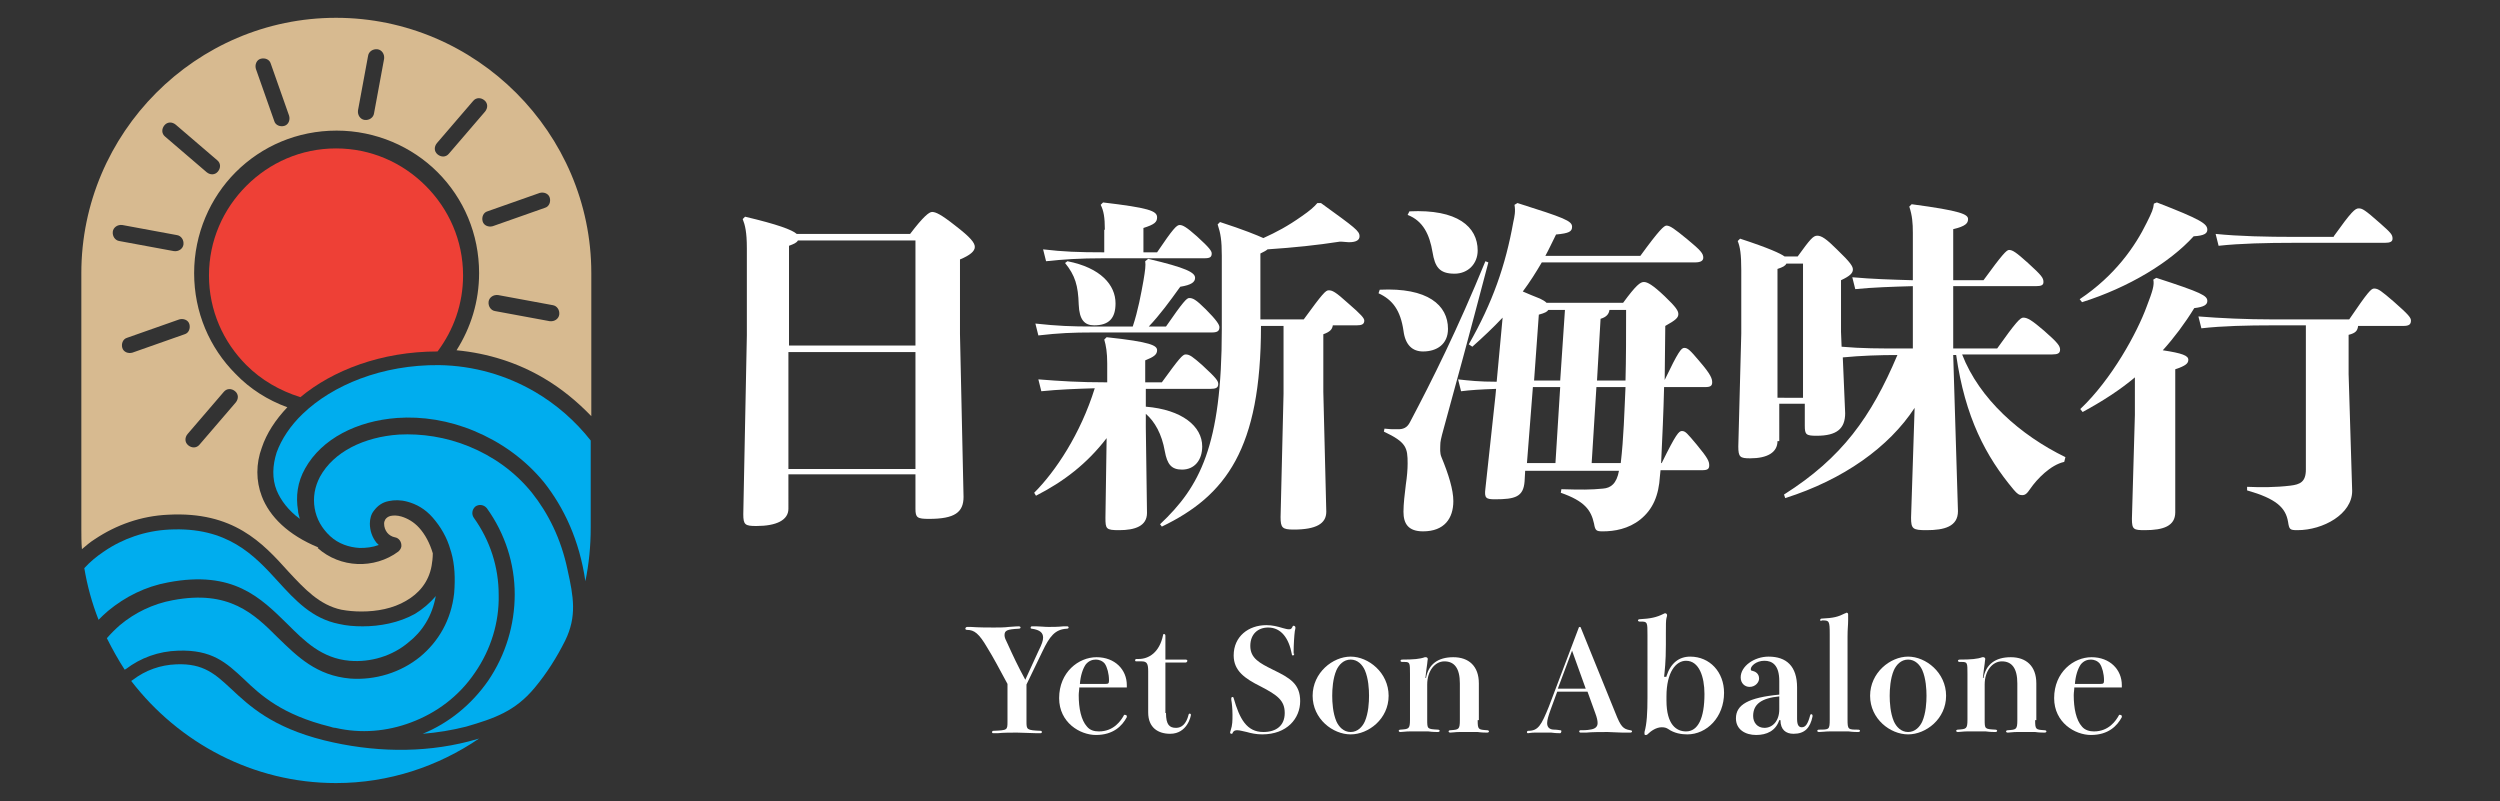 <?xml version="1.0" encoding="utf-8"?>
<!-- Generator: Adobe Illustrator 27.8.0, SVG Export Plug-In . SVG Version: 6.00 Build 0)  -->
<svg version="1.1" id="Layer_1" xmlns="http://www.w3.org/2000/svg" xmlns:xlink="http://www.w3.org/1999/xlink" x="0px" y="0px"
	 viewBox="0 0 421.1 135" style="enable-background:new 0 0 421.1 135;" xml:space="preserve">
<rect x="0" y="0" width="421.1" height="135" fill="#333333" stroke="none"/>
<style type="text/css">
	.st0{fill:#FFFFFF;}
	.st1{fill-rule:evenodd;clip-rule:evenodd;fill:#00ADEE;}
	.st2{fill-rule:evenodd;clip-rule:evenodd;fill:#D7BA90;}
	.st3{fill-rule:evenodd;clip-rule:evenodd;fill:#EE4036;}
</style>
<g>
	<g>
		<path class="st0" d="M132.8,85.7c0,1.9-2,2.9-5.4,2.9c-1.9,0-2.2-0.2-2.2-2l0.6-30.1V41.8c0-2.7-0.3-3.9-0.7-4.9l0.4-0.4
			c5.5,1.3,7.9,2.2,8.7,2.9h19.1c2.2-2.9,3.2-3.7,3.7-3.7c0.6,0,1.5,0.4,3.9,2.3c2.6,2,3.3,2.9,3.3,3.6c0,0.7-0.8,1.4-2.5,2.1v12.6
			l0.6,27.4c0,2.6-1.5,3.7-5.8,3.7c-2,0-2.3-0.2-2.3-1.7v-5.8h-21.4V85.7z M154.2,58.2V40.5h-19.8c-0.2,0.4-0.7,0.6-1.5,0.9v16.8
			H154.2z M132.8,79h21.4V59.3h-21.4V79z"/>
		<path class="st0" d="M186.4,73.8c-3.3,4.3-7.2,7.3-11.9,9.7l-0.3-0.5c3.6-3.6,7.8-9.9,10.2-17.6c-3.3,0.1-6,0.2-9,0.5l-0.5-2
			c3.7,0.3,7,0.5,11.4,0.5h0.2v-3.2c0-1.8-0.2-3-0.5-4l0.4-0.4c7.5,0.8,8.5,1.4,8.5,2.2c0,0.7-0.5,1.1-2,1.7v3.7h2.8
			c2.9-4,3.5-4.7,4-4.7c0.7,0,1.2,0.4,2.8,1.8c2.5,2.3,2.7,2.7,2.7,3.2c0,0.6-0.4,0.8-1.3,0.8h-10.9v3c6.1,0.5,9.5,3.3,9.5,6.7
			c0,2.3-1.3,3.9-3.4,3.9c-1.8,0-2.5-0.9-2.9-3.1c-0.5-2.9-1.7-5-3.2-6.3V72l0.2,14.4c0,2.2-2,2.9-4.7,2.9c-2.2,0-2.3-0.2-2.3-2.1
			L186.4,73.8z M190.8,55c0.9-2.7,1.4-5.5,1.8-7.7c0.3-1.8,0.4-2.6,0.3-3.3l0.5-0.4c6.4,1.5,7.9,2.3,7.9,3.2c0,0.7-0.6,1.2-2.5,1.5
			c-1.8,2.5-3.4,4.7-5.3,6.7h2.9c2.9-4.2,3.5-4.8,3.9-4.8c0.6,0,1.1,0.2,2.8,1.9c1.8,1.8,2.3,2.6,2.3,3c0,0.7-0.4,0.9-1.3,0.9h-19.9
			c-3.6,0-5.8,0.1-9.3,0.5l-0.5-2c3.7,0.4,6,0.5,9.8,0.5H190.8z M186.1,38.7c0-2.1-0.2-3.2-0.7-4.2l0.4-0.4c7.6,0.9,9.1,1.4,9.1,2.5
			c0,0.8-0.4,1.2-2.3,1.8v4.1h2.3c2.7-4,3.3-4.6,3.8-4.6c0.5,0,1.1,0.3,2.9,1.9c2.2,2,2.5,2.5,2.5,2.9c0,0.6-0.3,0.8-1.2,0.8h-16.9
			c-4.3,0-7,0.2-9.8,0.5l-0.5-2c3.4,0.4,5.9,0.5,10.3,0.5V38.7z M179.8,44c5.6,1.1,8.1,4,8.1,7.1c0,2.5-1.1,3.7-3.6,3.7
			c-1.6,0-2.5-0.9-2.6-3.5c-0.1-3.2-0.6-4.9-2.3-7L179.8,44z M212.4,54.9c0,20.7-5.9,28.6-16.7,33.8l-0.3-0.4
			c6.7-6.3,10.4-13.2,10.4-32.8V43.1c0-2.6-0.2-3.8-0.7-5.3l0.4-0.4c4,1.3,6.2,2.2,7.3,2.7c2.2-1,4.1-2,6.5-3.7
			c1.3-0.9,2-1.5,2.6-2.2h0.6c5.8,4.2,6.5,4.7,6.5,5.6c0,0.6-0.5,1-1.8,1c-0.4,0-0.9-0.1-1.5-0.1c-3.9,0.6-7.7,1-12.2,1.3
			c-0.2,0.2-0.6,0.4-1.2,0.7v11.1h7.3c3.2-4.4,3.7-4.9,4.2-4.9c0.6,0,1.1,0.2,3.3,2.2c2.2,1.9,2.7,2.5,2.7,2.9
			c0,0.6-0.4,0.8-1.3,0.8h-4c-0.1,0.7-0.5,1.1-1.6,1.5V66l0.5,20.2c0,2-1.7,3-5.5,3c-1.9,0-2.2-0.3-2.2-2.1l0.5-20.8V54.9H212.4z"/>
		<path class="st0" d="M232.4,48.8c8.1-0.4,11.5,2.6,11.5,6.6c0,2.6-1.9,3.8-4.2,3.8c-1.8,0-3-1.1-3.3-3.5c-0.5-3.4-1.8-5.2-4.2-6.3
			L232.4,48.8z M233.2,72.2c0.8,0.1,1.2,0.1,2.3,0.1c0.8,0,1.5-0.2,2-1.2c3.7-7,8-15.6,12.7-27.1l0.5,0.2
			c-3.5,13.3-5.3,19.9-7.5,27.9c-0.5,1.8-0.6,2.3-0.6,2.9c0,0.6-0.1,1.3,0.2,2c1.2,2.9,2,5.5,2,7.4c0,2.9-1.5,5.1-5.1,5.1
			c-2.5,0-3.3-1.3-3.3-3.3c0-1.3,0.2-3,0.4-4.6c0.2-1.3,0.3-2.6,0.3-3.5c0-2.7-0.2-3.6-4-5.4L233.2,72.2z M237.4,35.6
			c8.1-0.4,11.5,2.6,11.5,6.6c0,2.2-1.6,3.9-3.9,3.9c-2.6,0-3.3-1.2-3.7-3.6c-0.5-3-1.6-5.3-4.2-6.3L237.4,35.6z M253.1,53.5
			c-1.6,1.7-3.3,3.3-5.1,4.9l-0.6-0.4c4-7,6.2-13.3,7.5-20.6c0.2-0.9,0.4-1.8,0.2-2.9l0.5-0.3c7.9,2.5,9.2,3,9.2,4
			c0,0.8-0.5,1.1-2.7,1.3c-0.6,1.2-1.2,2.5-1.8,3.6h16c3.2-4.4,4-5.1,4.4-5.1c0.6,0,1.3,0.5,3.5,2.3c2.3,1.9,2.7,2.4,2.7,3.1
			c0,0.5-0.4,0.8-1.4,0.8h-25.8c-1,1.7-2,3.3-3.2,4.9c0.9,0.4,1.9,0.8,2.9,1.2c0.4,0.2,0.8,0.4,1.1,0.7h12.9c2.2-3,2.9-3.5,3.5-3.5
			c0.6,0,1.5,0.5,3.5,2.4c2,1.9,2.3,2.5,2.3,3c0,0.6-0.4,1-2.2,2c0,3-0.1,6.1-0.1,9.1c2.3-4.8,2.8-5.4,3.3-5.4c0.6,0,1,0.4,2.6,2.3
			c1.9,2.2,2.1,2.9,2.1,3.5c0,0.6-0.3,0.8-1.2,0.8h-6.9c-0.1,4.3-0.3,8.5-0.5,12.8h0.1c2.4-4.9,2.9-5.4,3.4-5.4
			c0.6,0,0.9,0.4,2.5,2.3c1.9,2.3,2.1,2.8,2.1,3.5c0,0.6-0.3,0.8-1.2,0.8h-7l-0.1,1c-0.2,3.3-1.2,5.6-3.3,7.3c-2,1.6-4.4,2-6.3,2
			c-1.1,0-1.3-0.1-1.5-1.3c-0.5-2.3-1.6-3.8-5.6-5.2l0.1-0.6c3.3,0.1,5,0.1,7-0.1c1.3-0.1,2.3-0.8,2.7-3h-15.8l-0.1,1.8
			c-0.2,2.6-1.6,3-5,3c-1.5,0-1.8-0.2-1.6-1.8l1.7-15.7l0.1-1.1c-2.8,0.1-4.3,0.2-5.9,0.4l-0.5-2c1.8,0.2,3.5,0.4,6.5,0.4
			L253.1,53.5z M262,78l0.8-12.8h-4.6L257.2,78H262z M262.8,64.1l0.8-11.9h-2.8c-0.2,0.3-0.5,0.5-1.6,0.8l-0.8,11.1H262.8z M273,78
			c0.5-4.3,0.6-8.5,0.8-12.8h-4.9L268.1,78H273z M273.8,64.1c0.1-3.7,0.1-7.7,0.1-11.9h-2.8c-0.1,0.7-0.5,1.2-1.5,1.5L269,64.1
			H273.8z"/>
		<path class="st0" d="M299.4,74.3c0,1.9-1.7,2.9-4.6,2.9c-1.7,0-2-0.2-2-2l0.5-19V45.5c0-2.7-0.2-3.9-0.6-4.9l0.4-0.4
			c4.9,1.6,6.8,2.5,7.5,3h2.2c2.1-2.9,2.6-3.5,3.3-3.5c0.7,0,1.5,0.5,3.3,2.3c2.4,2.3,2.7,2.9,2.7,3.4c0,0.6-0.5,1.1-2,1.8v8.7
			l0.1,2.5c3.4,0.3,6.3,0.3,10.5,0.3h1.5V48.2c-3.5,0.1-6.7,0.2-9.7,0.5l-0.5-2c3.3,0.3,6.6,0.4,10.2,0.5v-8c0-1.6-0.1-2.9-0.6-4.4
			l0.4-0.4c8.3,1.1,9.5,1.7,9.5,2.5c0,0.7-0.4,1.2-2.5,1.7v8.6h5.1c3.2-4.4,3.9-5.1,4.3-5.1c0.6,0,1.2,0.4,3.2,2.2
			c2.3,2.1,2.6,2.5,2.6,3.2c0,0.5-0.3,0.7-1.3,0.7h-13.9v10.5h7.4c3.2-4.5,3.9-5.2,4.4-5.2c0.7,0,1.4,0.4,3.5,2.2
			c2.4,2.1,2.7,2.6,2.7,3.2c0,0.6-0.4,0.8-1.3,0.8h-15.2c2.9,7.5,9.8,13.6,17.4,17.3l-0.2,0.8c-2.3,0.5-4.6,2.9-5.7,4.5
			c-0.6,0.9-0.9,1.1-1.4,1.1c-0.5,0-0.8-0.2-1.4-0.9c-4.7-5.6-8.2-12.2-9.7-22.7h-0.5l0.8,26.3c0,2.6-2.3,3.2-5.3,3.2
			c-2.3,0-2.6-0.2-2.6-2.1l0.6-18.5c-4.3,6.6-12,12.1-21.8,15.2l-0.2-0.6c9.8-6.2,14.7-13.1,19.1-23.5c-3,0-6.1,0.1-9.2,0.4l0.4,9.4
			c0,2.6-1.4,3.8-4.8,3.8c-1.8,0-2-0.2-2-1.7v-3.7h-4.3V74.3z M303.7,66.9V44.4h-2.8c-0.2,0.4-0.6,0.6-1.5,0.9v21.7H303.7z"/>
		<path class="st0" d="M363.3,34.1c7.5,2.9,8.5,3.6,8.5,4.6c0,0.6-0.5,1-2.3,1.1c-4,4.4-10.9,8.6-18.8,11.1l-0.4-0.5
			c6-4,9.4-9,11.3-12.9c0.9-1.8,1.1-2.3,1.2-3.2L363.3,34.1z M359.8,63.4c-2.7,2.3-5.7,4.2-9,6l-0.4-0.5c5.3-5,9.6-12.9,11.2-17.3
			c1-2.6,1.3-3.6,1.1-4.5l0.5-0.3c7.7,2.5,8.6,3,8.6,3.9c0,0.6-0.5,1-2.2,1.2c-1.6,2.6-3.4,5-5.3,7.1c3.3,0.5,4.3,0.9,4.3,1.6
			c0,0.6-0.4,1-2.2,1.6v24.1c0,2.3-2,3-5.1,3c-1.9,0-2.2-0.1-2.2-1.9l0.5-17.5V63.4z M382.8,54.8c-4.2,0-8.5,0.1-12,0.5l-0.5-2
			c3.7,0.3,8.1,0.5,12.5,0.5h12.9c3.2-4.7,3.7-5.2,4.2-5.2c0.7,0,1.2,0.4,3.3,2.2c2.5,2.2,2.9,2.7,2.9,3.2c0,0.7-0.4,0.9-1.3,0.9
			h-7.6c-0.1,0.8-0.4,1.2-1.6,1.5V63l0.6,19.7c0,3.9-4.9,6.6-9.2,6.6c-1.3,0-1.4-0.1-1.6-1.4c-0.4-2.4-2-3.9-6.9-5.3v-0.6
			c2.3,0.1,4.8,0.1,7.3-0.2c1.6-0.2,2.6-0.6,2.6-2.7V54.8H382.8z M393.1,39.8c3-4.2,3.6-4.7,4.2-4.7s1,0.2,3.6,2.5
			c1.8,1.6,2.1,1.9,2.1,2.6c0,0.5-0.4,0.7-1.3,0.7h-15.4c-4.4,0-9,0.1-12.6,0.5l-0.5-2c3.9,0.4,8.7,0.5,13.2,0.5H393.1z"/>
	</g>
	<g>
		<path class="st0" d="M174.9,109.7c0.6-1.2,0.8-1.8,0.8-2.3c0-0.8-0.5-1.3-1.9-1.5c-0.2,0-0.2-0.1-0.2-0.2s0.1-0.2,0.2-0.2
			c0.2,0,0.6,0,0.8,0c0.6,0,1.3,0.1,2,0.1c0.7,0,1.6,0,2.5-0.1c0.3,0,0.6,0,0.7,0c0.1,0,0.2,0.1,0.2,0.2s-0.1,0.2-0.3,0.2
			c-2,0.1-2.9,1.3-4.1,3.8l-2.7,5.6v6.2c0,1.4,0,1.5,2.4,1.6c0.1,0,0.2,0.1,0.2,0.2c0,0.1-0.1,0.2-0.2,0.2c-0.1,0-0.3,0-0.8,0
			c-0.9,0-2.2-0.1-3.2-0.1c-1,0-2.3,0-3.2,0.1c-0.5,0-0.7,0-0.8,0c-0.2,0-0.2-0.1-0.2-0.2c0-0.1,0.1-0.2,0.2-0.2
			c2.4-0.1,2.4-0.1,2.4-1.6v-6.3c-1.3-2.4-2.4-4.5-3.4-6.1c-1.4-2.4-2.2-3-3.4-3c-0.2,0-0.3-0.1-0.3-0.2s0.1-0.3,0.3-0.3
			c0.1,0,0.3,0,0.6,0c1.4,0.1,3,0.1,3.9,0.1c0.6,0,1.9,0,2.5-0.1c1.3-0.1,1.5-0.1,1.7-0.1c0.2,0,0.3,0.1,0.3,0.2s-0.1,0.2-0.3,0.2
			c-2,0.1-2.4,0.3-2.4,1.1c0,0.4,0.2,0.8,0.5,1.4c1,2.2,1.7,3.7,3,6.1L174.9,109.7z"/>
		<path class="st0" d="M181.8,115.7c0,0.5-0.1,0.9-0.1,1.4c0,2.2,0.4,4.2,1.4,5.3c0.5,0.6,1.2,0.8,2,0.8c2.5,0,3.7-1.8,4.2-2.7
			c0-0.1,0.1-0.1,0.2-0.1c0.1,0,0.3,0.1,0.3,0.2c0,0.1,0,0.1,0,0.2c-0.8,1.5-2.3,3-5.2,3c-2.7,0-6.2-2.1-6.2-6.2
			c0-4.4,3.3-6.9,6.3-6.9c3.1,0,5.1,2.1,5.1,4.7v0.4H181.8z M186.2,115.2c0.5,0,0.6-0.1,0.6-0.6c0-1.1-0.3-2.2-0.7-2.8
			c-0.4-0.5-1-0.7-1.5-0.7c-0.6,0-1.2,0.2-1.7,0.8c-0.5,0.7-0.9,1.9-1,3.3H186.2z"/>
		<path class="st0" d="M196.4,120.1c0,2,0.6,2.5,1.7,2.5c0.9,0,1.7-0.6,2.1-2.2c0-0.1,0.1-0.2,0.2-0.2c0.1,0,0.2,0.1,0.2,0.2
			c0,0.2-0.6,3.2-3.5,3.2c-2,0-3.7-1-3.7-3.6v-6.9c0-1.3-0.2-1.7-1.1-1.7h-0.9c-0.2,0-0.2-0.1-0.2-0.2s0.1-0.2,0.2-0.2h0.4
			c1.7,0,3.5-1.1,4.1-4c0-0.2,0.1-0.2,0.2-0.2c0.1,0,0.2,0.1,0.2,0.3v4h3.4c0.2,0,0.3,0.1,0.3,0.2c0,0.1-0.1,0.3-0.3,0.3h-3.4V120.1
			z"/>
		<path class="st0" d="M218,110.1c0,0.2-0.1,0.3-0.2,0.3c-0.1,0-0.2,0-0.2-0.2c-0.5-2.7-1.8-4.5-4-4.5c-1.7,0-3,1.1-3,3.1
			c0,2.1,1.6,2.9,3.8,4c2.9,1.4,4.6,2.4,4.6,5.3c0,2.9-2.2,5.6-6.4,5.6c-1,0-1.9-0.2-2.6-0.4c-0.6-0.1-1.1-0.3-1.6-0.3
			c-0.2,0-0.6,0-0.8,0.5c0,0.1-0.1,0.1-0.2,0.1c-0.1,0-0.2-0.1-0.2-0.2c0,0,0-0.1,0.1-0.4c0.3-0.9,0.3-1.6,0.3-2.6
			c0-1-0.1-2-0.2-2.5c0-0.2,0-0.2,0-0.3c0-0.1,0.1-0.2,0.2-0.2c0.1,0,0.2,0.1,0.2,0.2c1,3.5,2.2,5.7,5,5.7c2.2,0,3.6-1.1,3.6-3.2
			c0-2.1-1.2-3-4.1-4.5c-2.6-1.3-4.5-2.6-4.5-5.2c0-3.2,2.5-5.1,5.5-5.1c1,0,1.8,0.2,2.8,0.5c0.4,0.1,0.7,0.2,1,0.2
			c0.4,0,0.4-0.1,0.6-0.4c0-0.1,0.1-0.2,0.2-0.2c0.1,0,0.3,0.1,0.3,0.3c0,0.1,0,0.2-0.1,0.6c-0.1,0.7-0.2,2.4-0.2,3.4V110.1z"/>
		<path class="st0" d="M233.9,117.2c0,3.9-3.4,6.5-6.4,6.5s-6.4-2.6-6.4-6.5c0-3.9,3.4-6.6,6.4-6.6S233.9,113.3,233.9,117.2z
			 M230.6,117.2c0-1.1-0.1-2.9-0.7-4.3c-0.4-0.9-1.2-1.8-2.4-1.8c-1.2,0-2,0.9-2.4,1.8c-0.6,1.4-0.7,3.2-0.7,4.3s0.1,2.9,0.7,4.3
			c0.4,0.9,1.2,1.8,2.4,1.8c1.2,0,2-0.9,2.4-1.8C230.5,120.1,230.6,118.3,230.6,117.2z"/>
		<path class="st0" d="M248.9,121.3c0,1.6,0.1,1.6,1.6,1.7c0.2,0,0.3,0.1,0.3,0.2s-0.1,0.2-0.3,0.2c-0.3,0-0.9,0-1.6-0.1
			c-0.6,0-1.2,0-1.5,0c-0.4,0-1,0-1.6,0c-0.6,0-1.2,0.1-1.5,0.1c-0.2,0-0.3-0.1-0.3-0.2s0.1-0.2,0.3-0.2c1.4-0.1,1.6-0.1,1.6-1.7
			v-6.2c0-2.5-0.9-3.7-2.6-3.7c-1.6,0-2.9,1.6-2.9,3.9v5.9c0,1.6,0,1.6,1.8,1.7c0.2,0,0.3,0.1,0.3,0.2s-0.1,0.2-0.3,0.2
			c-0.2,0-0.9,0-1.6-0.1c-0.6,0-1.3,0-1.7,0c-0.4,0-1,0-1.5,0c-0.6,0-1.2,0.1-1.5,0.1c-0.2,0-0.3-0.1-0.3-0.2s0.1-0.2,0.3-0.2
			c1.4-0.1,1.6-0.1,1.6-1.7v-7.7c0-1.8,0-2-0.9-2h-0.4c-0.2,0-0.3-0.1-0.3-0.2s0.1-0.2,0.3-0.2c1.9,0,3-0.1,3.8-0.4
			c0.1,0,0.1,0,0.2,0c0.1,0,0.3,0.1,0.3,0.3c0,0.1-0.1,0.5-0.1,0.8c-0.1,0.6-0.2,1.5-0.3,2.4h0.1c0.4-2.3,2-3.5,4.6-3.5
			c2.6,0,4.3,1.5,4.3,4.4V121.3z"/>
		<path class="st0" d="M272.1,120.1c0.9,2.3,1.3,2.7,2.5,2.9c0.2,0,0.3,0.1,0.3,0.2s-0.1,0.2-0.3,0.2c-0.3,0-0.7,0-1.3,0
			c-0.8,0-1.8-0.1-2.5-0.1c-1,0-2.7,0-3.6,0.1c-0.6,0-0.7,0-1,0c-0.1,0-0.2-0.1-0.2-0.2s0.1-0.2,0.2-0.2c0.5,0,1.1,0,1.6-0.1
			c0.9-0.1,1.3-0.5,1.3-1.1c0-0.4-0.1-0.9-0.4-1.7l-1.3-3.6h-5.1l-1.1,3c-0.4,1.1-0.6,1.8-0.6,2.3c0,0.7,0.4,1.1,1.2,1.1
			c0.5,0,0.9,0.1,1,0.1c0.2,0,0.2,0.1,0.2,0.2c0,0.1-0.1,0.3-0.2,0.3c-0.2,0-0.8,0-1.5-0.1c-0.5,0-1,0-1.6,0c-0.4,0-0.6,0-1.2,0
			c-0.5,0-1,0.1-1.1,0.1c-0.2,0-0.2-0.1-0.2-0.2c0-0.1,0.1-0.2,0.2-0.2c1.7,0,2.2-0.9,3.5-4.1l5-13.2c0-0.1,0.1-0.2,0.2-0.2
			c0.1,0,0.2,0.1,0.2,0.2L272.1,120.1z M267.1,116l-2.3-6.4l-2.4,6.4H267.1z"/>
		<path class="st0" d="M280.7,113.9c0.7-2.2,2.1-3.3,4-3.3c3.3,0,5.7,2.6,5.7,6.1c0,4.1-2.9,7-6.2,7c-1,0-2.2-0.2-3.2-0.9
			c-0.3-0.2-0.6-0.3-1.1-0.3c-0.9,0-1.8,0.6-2.4,1.2c-0.1,0.1-0.2,0.1-0.3,0.1c-0.1,0-0.2,0-0.2-0.2c0,0,0-0.2,0-0.3
			c0.4-1.4,0.5-3.3,0.5-5.8V107c0-2.2,0-2.3-1.1-2.3h-0.2c-0.2,0-0.3-0.1-0.3-0.2s0.1-0.2,0.3-0.2c1.8-0.1,2.8-0.3,4-0.9
			c0.2-0.1,0.2-0.1,0.3-0.1c0.1,0,0.3,0.1,0.3,0.3c0,0.1,0,0.2-0.1,0.5c-0.1,0.4-0.1,1.1-0.1,2.6v1.9c0,2.9-0.2,4.4-0.3,5.4H280.7z
			 M280.7,118c0,4.1,1.7,5.2,3.3,5.2c2,0,3.1-2.2,3.1-6.3c0-2.9-0.9-5.6-3.1-5.6c-1.7,0-3.3,1.9-3.3,6V118z"/>
		<path class="st0" d="M302.7,121.1c0,1.2,0.4,1.4,0.8,1.4c0.6,0,1-0.5,1.4-2c0-0.1,0.1-0.2,0.2-0.2c0.1,0,0.2,0.1,0.2,0.2l0,0.2
			c-0.4,1.9-1.3,2.9-3.2,2.9c-1.3,0-2.2-0.7-2.2-2.3h-0.2c-0.6,1.8-2.1,2.5-3.9,2.5c-1.8,0-3.4-0.9-3.4-2.8c0-2.3,2.1-3.5,7.3-4
			v-2.3c0-2.7-1.2-3.4-2.5-3.4c-1.4,0-2.3,0.9-2.3,1.4c0,0.2,0.1,0.3,0.3,0.3c0.4,0.1,1.1,0.4,1.1,1.3c0,0.6-0.6,1.4-1.6,1.4
			c-0.8,0-1.5-0.6-1.5-1.6c0-1.9,2.3-3.5,4.7-3.5c3,0,4.8,1.6,4.8,5.2V121.1z M299.7,117.3c-3,0.3-4.4,1.3-4.4,3.3
			c0,1.1,0.7,2,1.9,2c1.4,0,2.5-1.2,2.5-3.1V117.3z"/>
		<path class="st0" d="M306.8,104.6c-0.2,0-0.2-0.1-0.2-0.2s0.1-0.2,0.2-0.2c2.1-0.1,2.8-0.3,4-0.9c0.1,0,0.2-0.1,0.2-0.1
			c0.2,0,0.3,0.1,0.3,0.3c0,0.1,0,0.2,0,1c0,0.8-0.1,1.4-0.1,2.7v14c0,1.7,0.1,1.7,1.8,1.7c0.2,0,0.3,0.1,0.3,0.2s-0.1,0.2-0.3,0.2
			c-0.2,0-0.9,0-1.6-0.1c-0.6,0-1.3,0-1.7,0c-0.4,0-1,0-1.6,0c-0.6,0-1.2,0.1-1.7,0.1c-0.2,0-0.3-0.1-0.3-0.2s0.1-0.2,0.3-0.2
			c1.7,0,1.8,0,1.8-1.7v-14.4c0-2.2-0.1-2.3-1.2-2.3H306.8z"/>
		<path class="st0" d="M327.8,117.2c0,3.9-3.4,6.5-6.4,6.5s-6.4-2.6-6.4-6.5c0-3.9,3.4-6.6,6.4-6.6S327.8,113.3,327.8,117.2z
			 M324.5,117.2c0-1.1-0.1-2.9-0.7-4.3c-0.4-0.9-1.2-1.8-2.4-1.8s-2,0.9-2.4,1.8c-0.6,1.4-0.7,3.2-0.7,4.3s0.1,2.9,0.7,4.3
			c0.4,0.9,1.2,1.8,2.4,1.8s2-0.9,2.4-1.8C324.4,120.1,324.5,118.3,324.5,117.2z"/>
		<path class="st0" d="M342.8,121.3c0,1.6,0.1,1.6,1.6,1.7c0.2,0,0.3,0.1,0.3,0.2s-0.1,0.2-0.3,0.2c-0.3,0-0.9,0-1.6-0.1
			c-0.6,0-1.2,0-1.5,0s-1,0-1.6,0c-0.6,0-1.2,0.1-1.5,0.1c-0.2,0-0.3-0.1-0.3-0.2s0.1-0.2,0.3-0.2c1.4-0.1,1.6-0.1,1.6-1.7v-6.2
			c0-2.5-0.9-3.7-2.6-3.7c-1.6,0-2.9,1.6-2.9,3.9v5.9c0,1.6,0,1.6,1.8,1.7c0.2,0,0.3,0.1,0.3,0.2s-0.1,0.2-0.3,0.2
			c-0.2,0-0.9,0-1.6-0.1c-0.6,0-1.3,0-1.7,0s-1,0-1.5,0c-0.6,0-1.2,0.1-1.5,0.1c-0.2,0-0.3-0.1-0.3-0.2s0.1-0.2,0.3-0.2
			c1.4-0.1,1.6-0.1,1.6-1.7v-7.7c0-1.8,0-2-0.9-2h-0.4c-0.2,0-0.3-0.1-0.3-0.2s0.1-0.2,0.3-0.2c1.9,0,3-0.1,3.8-0.4
			c0.1,0,0.1,0,0.2,0c0.1,0,0.3,0.1,0.3,0.3c0,0.1-0.1,0.5-0.1,0.8c-0.1,0.6-0.2,1.5-0.3,2.4h0.1c0.4-2.3,2-3.5,4.6-3.5
			c2.6,0,4.3,1.5,4.3,4.4V121.3z"/>
		<path class="st0" d="M349.4,115.7c0,0.5-0.1,0.9-0.1,1.4c0,2.2,0.4,4.2,1.4,5.3c0.5,0.6,1.3,0.8,2,0.8c2.5,0,3.7-1.8,4.2-2.7
			c0-0.1,0.1-0.1,0.2-0.1c0.1,0,0.3,0.1,0.3,0.2c0,0.1,0,0.1,0,0.2c-0.8,1.5-2.3,3-5.2,3c-2.7,0-6.2-2.1-6.2-6.2
			c0-4.4,3.3-6.9,6.3-6.9c3.1,0,5.1,2.1,5.1,4.7v0.4H349.4z M353.8,115.2c0.5,0,0.6-0.1,0.6-0.6c0-1.1-0.3-2.2-0.7-2.8
			c-0.4-0.5-1-0.7-1.5-0.7c-0.6,0-1.2,0.2-1.7,0.8c-0.5,0.7-0.9,1.9-1,3.3H353.8z"/>
	</g>
	<g>
		<path class="st1" d="M73.4,100.4c-1,1.2-2.2,2.2-3.5,3c-2.7,1.5-5.9,2.1-8.8,2.1c-1.4,0-2.7-0.1-4-0.4c-4.5-0.9-7.3-3.9-10.3-7.2
			c-4-4.4-8.5-9.2-18.3-8.7c-4,0.2-7.8,1.5-11,3.7c-1.2,0.8-2.3,1.7-3.3,2.8c0.5,3,1.3,5.9,2.4,8.7c0.5-0.5,1-1,1.6-1.5
			c2.9-2.4,6.3-4.1,10.1-4.8c11-2.1,15.6,2.6,20.1,7c2.9,2.9,5.8,5.8,10.5,6.2c3.5,0.3,7.2-0.8,9.9-3.1
			C71.1,106.4,72.8,103.8,73.4,100.4z"/>
		<path class="st2" d="M53.6,92.2c-5.1-2.1-8.2-5.2-9.5-8.6c-1-2.6-1-5.5,0-8.2c0.8-2.4,2.3-4.7,4.3-6.8c-3.3-1.2-6.3-3.1-8.7-5.6
			c-4.4-4.4-7-10.4-7-17c0-6.6,2.7-12.7,7-17c4.4-4.4,10.4-7,17-7c6.6,0,12.7,2.7,17,7c4.4,4.4,7,10.4,7,17c0,4.8-1.4,9.2-3.8,13
			c5.3,0.5,10.3,2.1,14.7,4.7c2.9,1.7,5.6,3.9,8,6.4V46C99.6,22.4,80.2,3,56.6,3l0,0C33,3,13.7,22.4,13.7,46v43c0,1.2,0,2.4,0.1,3.5
			c0.7-0.6,1.4-1.2,2.2-1.7c3.6-2.4,7.8-3.9,12.3-4.1c11-0.6,15.9,4.7,20.3,9.6c2.7,2.9,5.2,5.6,8.9,6.4c1.1,0.2,2.2,0.3,3.4,0.3
			c2.6,0,5.3-0.5,7.5-1.8c2.1-1.2,3.8-3.1,4.3-5.9c0.1-0.6,0.2-1.3,0.2-2.1c-0.5-1.7-1.3-3.2-2.3-4.3c-0.9-1-2-1.6-3-1.9
			c-0.7-0.2-1.3-0.2-1.8-0.1c-0.4,0.1-0.7,0.3-0.9,0.6c-0.1,0.2-0.2,0.4-0.2,0.7c0,0.6,0.2,1.1,0.5,1.5c0.3,0.4,0.8,0.7,1.3,0.8
			c0.7,0.1,1.2,0.8,1.1,1.6c-0.1,0.4-0.3,0.6-0.5,0.8l0,0c-2,1.5-4.5,2.2-6.9,2.1c-2.4-0.1-4.8-1-6.7-2.7
			C53.7,92.2,53.6,92.2,53.6,92.2L53.6,92.2z M63,19.1c-0.1,0.7-0.8,1.2-1.6,1.1c-0.7-0.1-1.2-0.8-1.1-1.6l1.7-9.2
			c0.1-0.7,0.8-1.2,1.6-1.1c0.7,0.1,1.2,0.8,1.1,1.6L63,19.1L63,19.1z M48.7,19.5c0.2,0.7-0.1,1.5-0.8,1.7s-1.5-0.1-1.7-0.8
			l-3.1-8.8c-0.2-0.7,0.1-1.5,0.8-1.7c0.7-0.2,1.5,0.1,1.7,0.8L48.7,19.5L48.7,19.5z M36.6,27c0.6,0.5,0.6,1.3,0.1,1.9
			c-0.5,0.6-1.3,0.6-1.9,0.1L27.8,23c-0.6-0.5-0.6-1.3-0.1-1.9c0.5-0.6,1.3-0.6,1.9-0.1L36.6,27L36.6,27z M29.8,39.6
			c0.7,0.1,1.2,0.8,1.1,1.6c-0.1,0.7-0.8,1.2-1.6,1.1l-9.2-1.7c-0.7-0.1-1.2-0.8-1.1-1.6c0.1-0.7,0.8-1.2,1.6-1.1L29.8,39.6
			L29.8,39.6z M30.2,53.8c0.7-0.2,1.5,0.1,1.7,0.8c0.2,0.7-0.1,1.5-0.8,1.7l-8.8,3.1c-0.7,0.2-1.5-0.1-1.7-0.8
			c-0.2-0.7,0.1-1.5,0.8-1.7L30.2,53.8L30.2,53.8z M37.7,66c0.5-0.6,1.3-0.6,1.9-0.1c0.6,0.5,0.6,1.3,0.1,1.9l-6.1,7.1
			c-0.5,0.6-1.3,0.6-1.9,0.1c-0.6-0.5-0.6-1.3-0.1-1.9L37.7,66L37.7,66z M83.4,52.4c-0.7-0.1-1.2-0.8-1.1-1.6
			c0.1-0.7,0.8-1.2,1.6-1.1l9.2,1.7c0.7,0.1,1.2,0.8,1.1,1.6c-0.1,0.7-0.8,1.2-1.6,1.1L83.4,52.4L83.4,52.4z M83,38.1
			c-0.7,0.2-1.5-0.1-1.7-0.8c-0.2-0.7,0.1-1.5,0.8-1.7l8.8-3.1c0.7-0.2,1.5,0.1,1.7,0.8c0.2,0.7-0.1,1.5-0.8,1.7L83,38.1L83,38.1z
			 M75.6,25.9c-0.5,0.6-1.3,0.6-1.9,0.1c-0.6-0.5-0.6-1.3-0.1-1.9l6.1-7.1c0.5-0.6,1.3-0.6,1.9-0.1c0.6,0.5,0.6,1.3,0.1,1.9
			L75.6,25.9z"/>
		<path class="st1" d="M98.6,97.9c0.6-2.9,0.9-5.9,0.9-9V74.2c-2.6-3.3-5.8-6.1-9.4-8.2c-4.8-2.8-10.3-4.4-16.1-4.5
			C64.3,61.4,56,64.9,51,69.7c-2.1,2-3.6,4.3-4.4,6.5c-0.7,2.2-0.8,4.4,0,6.4c0.7,1.7,2,3.4,3.9,4.8c-0.1-0.5-0.3-0.9-0.3-1.4
			c-0.4-2.4-0.1-4.8,1.2-7.1c2.8-5,8.7-8,15.5-8.5c4.2-0.3,8.7,0.4,13,2.2c4.3,1.8,8.4,4.6,11.7,8.6C95,85.5,97.6,91,98.6,97.9z"/>
		<path class="st1" d="M90.1,115.8c2-2.4,3.7-5.1,5.1-7.9c2-4.1,1.4-7.4,0.4-11.9c-1.1-5.3-3.3-9.6-6-13c-3-3.7-6.7-6.2-10.6-7.8
			c-3.9-1.6-8-2.2-11.8-2c-5.9,0.4-11,2.9-13.3,7.1c-0.9,1.7-1.2,3.5-0.9,5.3c0.3,1.8,1.2,3.4,2.6,4.7c1.4,1.3,3.2,1.9,5,2
			c1.1,0,2.1-0.1,3.2-0.5c-0.1-0.1-0.3-0.3-0.4-0.4c-0.7-0.9-1.1-2-1.1-3.2c0-0.8,0.2-1.6,0.7-2.2c0.6-0.8,1.4-1.4,2.5-1.6
			c0.9-0.2,2-0.2,3.1,0.1c1.5,0.4,3,1.2,4.3,2.7c1.3,1.5,2.4,3.3,3,5.5c0,0.1,0.1,0.2,0.1,0.3c0.6,2.1,0.7,4.4,0.5,6.9
			c-0.5,4.6-2.7,8.2-5.7,10.7c-3.3,2.7-7.6,4-11.8,3.7c-5.7-0.5-8.9-3.7-12.2-6.9c-4-4-8.2-8.1-17.7-6.3c-3.3,0.6-6.4,2.1-8.9,4.2
			c-0.8,0.7-1.5,1.4-2.2,2.2c0.9,1.8,1.9,3.6,3,5.3c0.1,0,0.1-0.1,0.2-0.1c2.5-1.9,5.5-3,8.8-3.1c5.7-0.2,8.1,2,11.1,4.8
			c2.8,2.7,6.4,6,14.5,8c0.3,0.1,0.6,0.2,0.9,0.2c4.3,1,8.7,0.6,12.7-0.9c4.3-1.6,8.1-4.4,10.8-8.4c2.7-3.9,4.1-8.5,4-13.1
			c0-4.6-1.4-9.1-4.2-13c-0.4-0.6-0.3-1.4,0.3-1.9c0.6-0.4,1.4-0.3,1.9,0.3c3.1,4.3,4.7,9.4,4.7,14.5c0,5.1-1.5,10.2-4.5,14.6
			c-2.8,4-6.6,7.1-11,8.9c2.5-0.2,4.9-0.6,7.3-1.2C83.3,121,86.8,119.8,90.1,115.8z"/>
		<path class="st1" d="M56.6,131.9L56.6,131.9c8.9,0,17.2-2.8,24.1-7.5c-0.6,0.2-1.2,0.3-1.8,0.5c-7.8,2-16.2,1.8-24.3-0.2
			c-8.8-2.2-12.6-5.8-15.7-8.7c-2.6-2.4-4.6-4.3-9.2-4.1c-2.7,0.1-5.2,1-7.3,2.6c-0.1,0.1-0.2,0.1-0.3,0.2
			C30.1,125.1,42.6,131.9,56.6,131.9z"/>
	</g>
</g>
<path class="st3" d="M50.6,66.9c5.4-4.5,13.6-7.7,23.1-7.7c2.7-3.6,4.3-8,4.3-12.8c0-5.9-2.4-11.2-6.3-15.1
	c-3.9-3.9-9.2-6.3-15.1-6.3c-5.9,0-11.2,2.4-15.1,6.3c-3.9,3.9-6.3,9.2-6.3,15.1c0,5.9,2.4,11.2,6.3,15.1C44,64,47.1,65.8,50.6,66.9
	z"/>
</svg>
